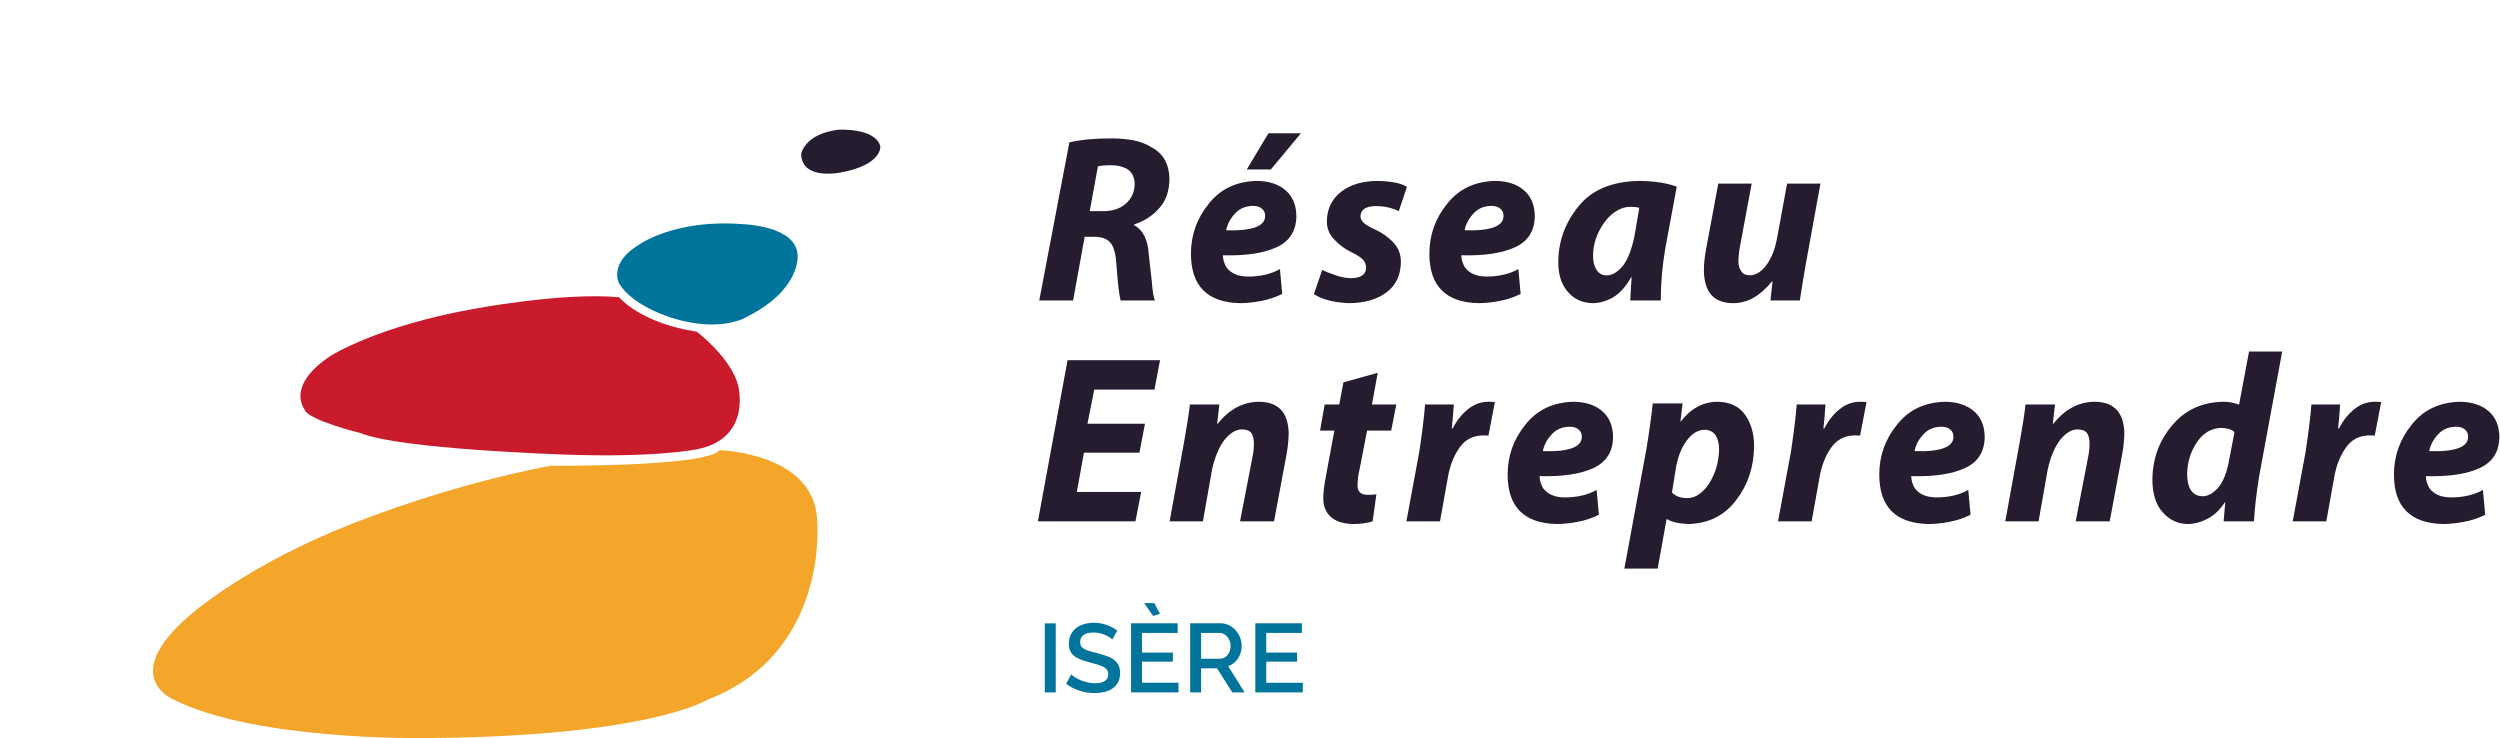 <?xml version="1.0" encoding="UTF-8"?> <svg xmlns:dc="http://purl.org/dc/elements/1.1/" xmlns:cc="http://creativecommons.org/ns#" xmlns:rdf="http://www.w3.org/1999/02/22-rdf-syntax-ns#" xmlns:svg="http://www.w3.org/2000/svg" xmlns="http://www.w3.org/2000/svg" xml:space="preserve" id="svg2" version="1.1" viewBox="0 0 2053.33 606.23"><defs id="defs6"><clipPath id="clipPath20"><path id="path18" d="M 0,536 H 1722 V 0 H 0 Z"></path></clipPath></defs><g transform="matrix(1.333,0,0,-1.333,0,714.667)" id="g10"><path id="path12" style="fill:#00749a;fill-opacity:1;fill-rule:nonzero;stroke:none" d="m 643.761,152.047 h 6.72 v -42.54 h -6.72 z"></path><g id="g14"><g clip-path="url(#clipPath20)" id="g16"><g transform="translate(685.34,142.087)" id="g22"><path id="path24" style="fill:#00749a;fill-opacity:1;fill-rule:nonzero;stroke:none" d="M 0,0 C -0.4,0.439 -0.98,0.909 -1.74,1.41 -2.5,1.909 -3.39,2.379 -4.41,2.82 -5.43,3.26 -6.561,3.619 -7.8,3.9 c -1.241,0.28 -2.56,0.42 -3.96,0.42 -2.64,0 -4.641,-0.52 -6,-1.56 -1.361,-1.04 -2.04,-2.5 -2.04,-4.38 0,-1.041 0.219,-1.89 0.66,-2.55 0.44,-0.66 1.099,-1.23 1.98,-1.71 0.879,-0.48 1.98,-0.91 3.3,-1.29 1.32,-0.381 2.86,-0.79 4.62,-1.23 2.079,-0.561 3.99,-1.14 5.73,-1.74 1.74,-0.6 3.219,-1.35 4.44,-2.25 1.219,-0.9 2.169,-2.01 2.85,-3.33 0.679,-1.32 1.02,-2.961 1.02,-4.92 0,-2.241 -0.42,-4.14 -1.26,-5.7 -0.84,-1.56 -1.971,-2.83 -3.39,-3.81 -1.421,-0.981 -3.07,-1.701 -4.95,-2.161 -1.881,-0.459 -3.88,-0.689 -6,-0.689 -3.24,0 -6.381,0.489 -9.42,1.47 -3.04,0.979 -5.78,2.409 -8.22,4.29 l 3.12,5.76 c 0.519,-0.52 1.26,-1.101 2.22,-1.74 0.96,-0.64 2.09,-1.23 3.39,-1.77 1.299,-0.54 2.73,-1 4.29,-1.38 1.56,-0.381 3.18,-0.57 4.86,-0.57 2.56,0 4.55,0.469 5.97,1.41 1.419,0.939 2.13,2.31 2.13,4.11 0,1.08 -0.261,1.98 -0.78,2.7 -0.52,0.72 -1.281,1.35 -2.28,1.89 -1.001,0.54 -2.22,1.019 -3.66,1.44 -1.44,0.42 -3.081,0.869 -4.92,1.35 -2.121,0.56 -3.97,1.149 -5.55,1.769 -1.58,0.621 -2.891,1.371 -3.93,2.25 -1.041,0.88 -1.83,1.911 -2.37,3.091 -0.54,1.179 -0.81,2.61 -0.81,4.29 0,2.079 0.39,3.93 1.17,5.55 0.78,1.62 1.86,2.98 3.24,4.08 1.38,1.1 3.009,1.929 4.89,2.489 1.879,0.561 3.9,0.841 6.06,0.841 2.96,0 5.65,-0.461 8.07,-1.381 C -0.91,8.02 1.22,6.879 3.06,5.52 Z"></path></g><g transform="translate(704.96,164.526)" id="g26"><path id="path28" style="fill:#00749a;fill-opacity:1;fill-rule:nonzero;stroke:none" d="M 0,0 H 6.3 L 9.72,-6.6 5.52,-7.92 Z M 21.18,-49.079 V -55.02 H -8.04 v 42.6 h 28.68 v -5.939 H -1.32 v -12.12 H 17.7 V -36.06 H -1.32 v -13.019 z"></path></g><g transform="translate(740.06,130.267)" id="g30"><path id="path32" style="fill:#00749a;fill-opacity:1;fill-rule:nonzero;stroke:none" d="m 0,0 h 11.76 c 0.96,0 1.83,0.21 2.61,0.63 0.78,0.42 1.449,1 2.01,1.74 0.559,0.74 0.999,1.59 1.32,2.55 0.32,0.96 0.48,1.98 0.48,3.06 0,1.081 -0.19,2.1 -0.57,3.06 -0.381,0.96 -0.881,1.8 -1.5,2.521 -0.621,0.719 -1.34,1.29 -2.16,1.71 C 13.13,15.69 12.279,15.9 11.4,15.9 H 0 Z m -6.72,-20.76 v 42.6 h 18.54 c 1.92,0 3.69,-0.401 5.31,-1.199 1.62,-0.801 3.009,-1.851 4.17,-3.151 1.159,-1.301 2.07,-2.78 2.73,-4.44 0.66,-1.66 0.99,-3.351 0.99,-5.07 0,-1.44 -0.201,-2.82 -0.6,-4.14 C 24.02,2.521 23.46,1.3 22.74,0.181 22.02,-0.94 21.14,-1.91 20.1,-2.729 19.06,-3.55 17.919,-4.16 16.68,-4.56 l 10.14,-16.2 H 19.2 L 9.84,-5.939 H 0 V -20.76 Z"></path></g><g transform="translate(802.699,115.447)" id="g34"><path id="path36" style="fill:#00749a;fill-opacity:1;fill-rule:nonzero;stroke:none" d="M 0,0 V -5.94 H -29.22 V 36.659 H -0.54 V 30.72 H -22.5 V 18.6 H -3.48 V 13.02 H -22.5 V 0 Z"></path></g><g transform="translate(493.648,441.229)" id="g38"><path id="path40" style="fill:#251c30;fill-opacity:1;fill-rule:nonzero;stroke:none" d="m 0,0 c 0,0 1.795,12.265 22.735,14.957 0,0 22.735,1.496 26.026,-10.171 0,0 1.495,-11.368 -24.381,-16.154 0,0 -24.081,-5.085 -24.38,11.368"></path></g><g transform="translate(393.734,385.387)" id="g42"><path id="path44" style="fill:#00749a;fill-opacity:1;fill-rule:nonzero;stroke:none" d="m 0,0 c 0,0 22.338,16.153 64.615,12.564 0,0 32.509,-0.996 33.107,-19.146 0,0 2.188,-20.939 -30.915,-37.691 0,0 -15.555,-10.368 -46.068,-0.996 0,0 -24.726,7.179 -33.102,21.538 0,0 -6.581,12.363 12.363,23.731"></path></g><g transform="translate(381.469,352.981)" id="g46"><path id="path48" style="fill:#c91b2c;fill-opacity:1;fill-rule:nonzero;stroke:none" d="m 0,0 c 0,0 12.863,-15.855 47.863,-21.239 0,0 20.94,-15.855 25.427,-32.907 0,0 8.975,-32.606 -25.128,-39.486 0,0 -25.128,-5.385 -82.265,-3.291 0,0 -101.11,3.291 -125.042,13.162 0,0 -32.906,8.077 -34.701,14.658 0,0 -11.966,14.659 16.453,33.206 0,0 28.419,17.948 86.154,28.418 0,0 55.94,10.77 91.239,7.479"></path></g><g transform="translate(339.29,249.179)" id="g50"><path id="path52" style="fill:#f4a62a;fill-opacity:1;fill-rule:nonzero;stroke:none" d="m 0,0 c 0,0 95.427,-0.897 104.103,9.572 0,0 58.631,-1.496 60.127,-43.376 0,0 7.704,-81.666 -67.644,-110.383 0,0 -35.859,-22.736 -174.064,-23.633 0,0 -104.103,-1.795 -154.658,23.633 0,0 -33.803,13.46 8.077,50.554 0,0 36.197,33.504 109.188,60.727 0,0 54.444,21.538 114.871,32.906"></path></g><g transform="translate(671.449,406.033)" id="g54"><path id="path56" style="fill:#251c30;fill-opacity:1;fill-rule:nonzero;stroke:none" d="m 0,0 h 8.436 c 5.72,0 10.346,1.567 13.881,4.703 3.488,3.087 5.278,7.09 5.371,12.01 -0.093,4.052 -1.465,7.017 -4.116,8.9 -2.744,1.783 -6.257,2.676 -10.535,2.676 -3.719,0 -6.391,-0.242 -8.018,-0.724 z m -12.549,42.395 c 7.064,1.624 15.639,2.435 25.725,2.435 4.646,0 9.199,-0.384 13.658,-1.151 4.367,-0.863 8.222,-2.374 11.568,-4.533 C 45.358,35.405 48.928,28.954 49.116,19.792 49.022,12.454 46.981,6.53 42.99,2.021 38.907,-2.727 33.662,-6.133 27.259,-8.195 v -0.432 c 5.524,-2.831 8.564,-8.874 9.122,-18.131 0.696,-5.804 1.323,-11.392 1.881,-16.763 0.37,-5.421 0.997,-9.258 1.879,-11.512 H 19.032 c -0.884,3.022 -1.789,10.84 -2.72,23.455 -0.417,5.995 -1.72,10.168 -3.902,12.519 -2.092,2.158 -5.184,3.237 -9.274,3.237 h -6.274 l -7.11,-39.211 h -20.864 z"></path></g><g transform="translate(801.572,454.022)" id="g58"><path id="path60" style="fill:#251c30;fill-opacity:1;fill-rule:nonzero;stroke:none" d="M 0,0 -18.531,-22.291 H -33.37 L -19.995,0 Z m -22.074,-50.842 c 0,1.889 -0.674,3.367 -2.021,4.432 -1.254,1.114 -3.112,1.672 -5.573,1.672 -4.646,-0.096 -8.362,-1.744 -11.147,-4.942 -2.833,-3.15 -4.576,-6.517 -5.227,-10.102 15.978,-0.48 23.968,2.45 23.968,8.794 z m 10.541,-48.132 c -4.088,-2.044 -8.407,-3.494 -12.96,-4.349 -4.693,-0.902 -9.034,-1.354 -13.029,-1.354 -20.16,0.431 -30.239,10.6 -30.239,30.506 0,11.511 3.67,21.775 11.011,30.793 7.155,9.065 17.052,13.742 29.689,14.03 7.341,-0.096 13.196,-2.014 17.564,-5.756 4.368,-3.741 6.598,-9.042 6.691,-15.9 -0.093,-9.065 -4.091,-15.445 -11.994,-19.138 -7.996,-3.741 -19.083,-5.421 -33.261,-5.037 0,-2.475 0.72,-4.949 2.16,-7.424 2.836,-3.785 7.297,-5.677 13.384,-5.677 7.527,0 14.057,1.528 19.588,4.585 z"></path></g><g transform="translate(814.677,369.79)" id="g62"><path id="path64" style="fill:#251c30;fill-opacity:1;fill-rule:nonzero;stroke:none" d="m 0,0 c 2.138,-1.059 4.903,-2.143 8.296,-3.249 3.253,-1.203 6.6,-1.805 10.039,-1.805 5.809,0.24 8.714,2.425 8.714,6.556 0,1.729 -0.628,3.338 -1.882,4.826 -1.347,1.393 -3.625,2.883 -6.832,4.467 -4.298,2.065 -7.914,4.707 -10.845,7.925 -3.077,3.073 -4.615,6.82 -4.615,11.238 0.094,7.684 3.047,13.784 8.862,18.298 5.577,4.323 13.02,6.533 22.334,6.629 8.508,-0.191 14.556,-1.409 18.15,-3.656 L 47.197,36.246 c -1.437,0.77 -3.351,1.468 -5.742,2.094 -2.537,0.674 -5.408,1.011 -8.614,1.011 -6.078,-0.097 -9.164,-2.209 -9.259,-6.339 0,-2.883 3.042,-5.596 9.124,-8.142 4.096,-1.872 7.728,-4.418 10.894,-7.637 1.535,-1.584 2.724,-3.361 3.563,-5.33 0.883,-2.067 1.327,-4.371 1.327,-6.916 -0.093,-8.262 -3.095,-14.553 -9.004,-18.875 -5.91,-4.371 -13.634,-6.556 -23.172,-6.556 -9.342,0.429 -16.482,2.29 -21.422,5.584 z"></path></g><g transform="translate(926.403,403.18)" id="g66"><path id="path68" style="fill:#251c30;fill-opacity:1;fill-rule:nonzero;stroke:none" d="M 0,0 C 0,1.889 -0.674,3.367 -2.021,4.433 -3.274,5.546 -5.133,6.104 -7.594,6.104 -12.238,6.008 -15.955,4.36 -18.741,1.163 -21.574,-1.988 -23.316,-5.355 -23.966,-8.939 -7.989,-9.419 0,-6.489 0,-0.146 Z m 10.542,-48.131 c -4.088,-2.045 -8.408,-3.494 -12.96,-4.349 -4.692,-0.903 -9.035,-1.355 -13.029,-1.355 -20.16,0.432 -30.24,10.6 -30.24,30.506 0,11.512 3.67,21.776 11.011,30.793 7.155,9.066 17.052,13.743 29.691,14.03 C 2.354,21.398 8.21,19.48 12.577,15.739 16.945,11.997 19.176,6.697 19.269,-0.162 19.176,-9.227 15.178,-15.607 7.274,-19.3 c -7.996,-3.741 -19.083,-5.421 -33.26,-5.036 0,-2.476 0.718,-4.95 2.161,-7.424 2.834,-3.786 7.295,-5.678 13.383,-5.678 7.527,0 14.056,1.528 19.587,4.585 z"></path></g><g transform="translate(1010.062,408.132)" id="g70"><path id="path72" style="fill:#251c30;fill-opacity:1;fill-rule:nonzero;stroke:none" d="m 0,0 c -1.537,0.384 -3.353,0.577 -5.447,0.577 -3.26,0 -6.263,-0.938 -9.009,-2.812 -2.841,-1.779 -5.309,-4.205 -7.402,-7.282 -4.425,-6.296 -6.636,-13.025 -6.636,-20.185 0,-3.557 0.723,-6.417 2.165,-8.58 1.443,-2.26 3.54,-3.388 6.288,-3.388 3.353,0 6.659,1.97 9.92,5.912 3.119,3.941 5.541,10.284 7.265,19.032 z m -5.576,-57.132 c 0.186,4.22 0.469,8.993 0.847,14.318 h -0.289 c -3.307,-5.805 -7.01,-9.929 -11.108,-12.375 -4.238,-2.398 -8.455,-3.598 -12.646,-3.598 -6.375,0.144 -11.47,2.47 -15.287,6.979 -3.908,4.508 -5.862,10.552 -5.862,18.131 0,12.758 4.091,24.198 12.273,34.319 8.087,10.312 20.663,15.612 37.723,15.9 9.064,-0.096 16.735,-1.271 23.011,-3.525 L 16.08,-24.684 C 14.184,-35.62 13.235,-46.437 13.235,-57.132 Z"></path></g><g transform="translate(1121.678,423.019)" id="g74"><path id="path76" style="fill:#251c30;fill-opacity:1;fill-rule:nonzero;stroke:none" d="m 0,0 -8.854,-48.564 c -1.629,-9.162 -2.909,-16.98 -3.838,-23.456 h -18.101 l 1.255,11.656 -0.278,0.144 c -7.351,-9.065 -15.353,-13.55 -24.004,-13.454 -11.818,0 -17.819,6.738 -18.004,20.217 0,3.837 0.464,8.249 1.394,13.239 L -62.962,0 h 20.586 l -7.188,-38.618 c -0.652,-3.458 -0.977,-6.653 -0.977,-9.583 0,-2.257 0.581,-4.177 1.743,-5.763 0.929,-1.682 2.673,-2.521 5.23,-2.521 3.719,0 7.112,2.065 10.18,6.196 3.114,4.034 5.345,9.653 6.695,16.86 L -20.559,0 Z"></path></g><g transform="translate(702.061,257.231)" id="g78"><path id="path80" style="fill:#251c30;fill-opacity:1;fill-rule:nonzero;stroke:none" d="m 0,0 h -34.17 l -4.393,-24.188 H 1.08 l -3.526,-18.125 h -60.106 l 18.27,99.289 H 12.691 L 9.274,38.852 H -27.844 L -32.017,17.829 H 3.416 Z"></path></g><g transform="translate(720.67,214.919)" id="g82"><path id="path84" style="fill:#251c30;fill-opacity:1;fill-rule:nonzero;stroke:none" d="m 0,0 8.854,48.637 c 1.655,9.113 2.873,16.908 3.654,23.383 h 18.136 l -1.36,-11.872 h 0.367 C 36.844,69.166 45.408,73.675 55.344,73.675 67.17,73.482 73.176,66.912 73.362,53.961 73.268,50.123 72.865,46.095 72.155,41.874 L 64.344,0 H 43.395 l 7.71,39.986 c 0.545,2.545 0.816,5.212 0.816,7.997 0,2.738 -0.514,4.851 -1.542,6.341 -1.076,1.537 -3.034,2.306 -5.873,2.306 -3.573,0 -7.073,-2.066 -10.5,-6.196 C 30.58,46.109 27.961,39.963 26.15,31.99 L 20.518,0 Z"></path></g><g transform="translate(848.892,306.437)" id="g86"><path id="path88" style="fill:#251c30;fill-opacity:1;fill-rule:nonzero;stroke:none" d="M 0,0 -3.559,-19.498 H 11.439 L 8.302,-35.607 H -6.547 l -4.741,-24.371 c -0.752,-3.221 -1.127,-6.273 -1.127,-9.157 -0.192,-3.941 1.809,-5.961 6.002,-6.056 1.906,0 3.768,0.095 5.582,0.288 l -2.303,-16.615 c -3.256,-1.102 -7.304,-1.654 -12.14,-1.654 -6.093,0.144 -10.676,1.634 -13.746,4.467 -3.023,2.834 -4.535,6.58 -4.535,11.239 0,3.603 0.512,8.021 1.535,13.256 l 5.302,28.603 h -8.819 l 2.853,16.109 h 8.974 l 2.574,13.599 z"></path></g><g transform="translate(866.558,214.919)" id="g90"><path id="path92" style="fill:#251c30;fill-opacity:1;fill-rule:nonzero;stroke:none" d="m 0,0 7.948,42.881 c 1.813,12.087 2.998,21.8 3.556,29.139 h 17.711 c -0.28,-4.797 -0.699,-9.737 -1.257,-14.821 h 0.558 c 2.464,4.892 5.602,8.849 9.413,11.871 3.718,3.069 7.971,4.605 12.759,4.605 1.394,-0.097 2.672,-0.144 3.835,-0.144 L 50.549,52.817 C 49.665,52.913 48.597,52.96 47.342,52.96 40.974,52.864 36.094,50.319 32.7,45.323 29.167,40.374 26.773,34.227 25.519,26.878 L 20.708,0 Z"></path></g><g transform="translate(974.617,267.099)" id="g94"><path id="path96" style="fill:#251c30;fill-opacity:1;fill-rule:nonzero;stroke:none" d="M 0,0 C 0,1.889 -0.673,3.367 -2.02,4.433 -3.274,5.547 -5.133,6.104 -7.594,6.104 -12.238,6.008 -15.955,4.36 -18.741,1.163 -21.574,-1.988 -23.316,-5.355 -23.966,-8.939 -7.989,-9.419 0,-6.489 0,-0.146 Z m 10.542,-48.131 c -4.088,-2.044 -8.408,-3.494 -12.96,-4.349 -4.692,-0.902 -9.035,-1.354 -13.029,-1.354 -20.16,0.431 -30.24,10.599 -30.24,30.505 0,11.512 3.671,21.776 11.011,30.794 7.156,9.065 17.052,13.742 29.691,14.03 7.34,-0.097 13.196,-2.015 17.562,-5.756 4.368,-3.741 6.599,-9.042 6.692,-15.901 -0.093,-9.065 -4.091,-15.445 -11.994,-19.137 -7.996,-3.742 -19.083,-5.421 -33.261,-5.037 0,-2.476 0.718,-4.95 2.161,-7.424 2.834,-3.785 7.295,-5.677 13.383,-5.677 7.527,0 14.056,1.527 19.588,4.585 z"></path></g><g transform="translate(1030.195,232.624)" id="g98"><path id="path100" style="fill:#251c30;fill-opacity:1;fill-rule:nonzero;stroke:none" d="m 0,0 c 2.191,-2.263 5.339,-3.394 9.442,-3.394 2.844,0 5.455,0.939 7.835,2.816 2.423,1.878 4.475,4.237 6.155,7.078 3.636,6.113 5.502,12.902 5.594,20.365 0,3.081 -0.652,5.801 -1.96,8.161 -1.445,2.358 -3.8,3.586 -7.065,3.683 C 16.082,38.612 12.56,36.543 9.435,32.498 6.168,28.453 3.859,22.844 2.508,15.672 Z m -29.345,-46.844 13.526,73.315 c 1.691,10.12 3.018,19.617 3.979,28.491 H 6.55 L 5.225,43.882 h 0.278 c 6.097,7.962 13.59,11.991 22.478,12.088 7.63,-0.097 13.308,-2.759 17.032,-7.987 3.722,-5.18 5.585,-11.655 5.585,-19.425 C 50.457,15.799 46.782,4.743 39.571,-4.61 32.313,-14.204 22.451,-19.119 9.984,-19.359 c -5.815,0.238 -10.094,1.212 -12.838,2.922 h -0.488 l -5.493,-30.407 z"></path></g><g transform="translate(1095.55,214.919)" id="g102"><path id="path104" style="fill:#251c30;fill-opacity:1;fill-rule:nonzero;stroke:none" d="m 0,0 7.948,42.881 c 1.813,12.087 2.998,21.8 3.556,29.139 H 29.215 C 28.936,67.223 28.517,62.283 27.958,57.199 h 0.559 c 2.463,4.892 5.601,8.849 9.413,11.871 3.717,3.069 7.97,4.605 12.758,4.605 1.395,-0.097 2.673,-0.144 3.835,-0.144 L 50.549,52.817 C 49.665,52.913 48.597,52.96 47.342,52.96 40.974,52.864 36.094,50.319 32.7,45.323 29.167,40.374 26.774,34.227 25.519,26.878 L 20.708,0 Z"></path></g><g transform="translate(1203.609,267.099)" id="g106"><path id="path108" style="fill:#251c30;fill-opacity:1;fill-rule:nonzero;stroke:none" d="M 0,0 C 0,1.889 -0.674,3.367 -2.021,4.433 -3.274,5.547 -5.133,6.104 -7.594,6.104 -12.238,6.008 -15.955,4.36 -18.741,1.163 -21.574,-1.988 -23.316,-5.355 -23.966,-8.939 -7.989,-9.419 0,-6.489 0,-0.146 Z m 10.542,-48.131 c -4.088,-2.044 -8.408,-3.494 -12.96,-4.349 -4.692,-0.902 -9.035,-1.354 -13.029,-1.354 -20.16,0.431 -30.24,10.599 -30.24,30.505 0,11.512 3.67,21.776 11.012,30.794 7.154,9.065 17.051,13.742 29.69,14.03 7.339,-0.097 13.195,-2.015 17.562,-5.756 4.368,-3.741 6.599,-9.042 6.692,-15.901 -0.093,-9.065 -4.091,-15.445 -11.995,-19.137 -7.996,-3.742 -19.083,-5.421 -33.26,-5.037 0,-2.476 0.719,-4.95 2.161,-7.424 2.834,-3.785 7.295,-5.677 13.383,-5.677 7.527,0 14.056,1.527 19.588,4.585 z"></path></g><g transform="translate(1235.56,214.919)" id="g110"><path id="path112" style="fill:#251c30;fill-opacity:1;fill-rule:nonzero;stroke:none" d="m 0,0 8.854,48.637 c 1.655,9.113 2.873,16.908 3.654,23.383 H 30.643 L 29.284,60.148 H 29.65 C 36.844,69.166 45.408,73.675 55.344,73.675 67.17,73.482 73.176,66.912 73.361,53.961 73.267,50.123 72.865,46.095 72.154,41.874 L 64.344,0 H 43.395 l 7.71,39.986 c 0.544,2.545 0.816,5.212 0.816,7.997 0,2.738 -0.515,4.851 -1.542,6.341 -1.076,1.537 -3.034,2.306 -5.872,2.306 -3.574,0 -7.074,-2.066 -10.5,-6.196 C 30.58,46.109 27.96,39.963 26.15,31.99 L 20.518,0 Z"></path></g><g transform="translate(1376.793,269.96)" id="g114"><path id="path116" style="fill:#251c30;fill-opacity:1;fill-rule:nonzero;stroke:none" d="m 0,0 c -1.813,1.586 -4.536,2.428 -8.164,2.524 -6.188,-0.193 -11.19,-3.149 -15.004,-8.867 -3.908,-5.817 -5.909,-12.378 -6.002,-19.682 0.093,-8.94 3.303,-13.458 9.632,-13.554 3.117,0 6.213,1.683 9.284,5.047 2.93,3.316 5.117,8.386 6.561,15.212 z M 29.381,49.571 15.229,-27.053 c -1.61,-9.737 -2.69,-19.066 -3.241,-27.988 H -6.691 l 0.976,11.656 h -0.278 c -3.026,-4.604 -6.54,-7.939 -10.542,-10.001 -4.096,-2.206 -8.26,-3.309 -12.495,-3.309 -6.003,0.143 -11.051,2.518 -15.146,7.123 -4.187,4.604 -6.328,11.27 -6.421,20.001 0.093,12.998 4.137,24.198 12.133,33.599 7.903,9.545 18.527,14.413 31.868,14.606 3.16,0 6.298,-0.597 9.414,-1.79 l 6.137,32.727 z"></path></g><g transform="translate(1412.672,214.919)" id="g118"><path id="path120" style="fill:#251c30;fill-opacity:1;fill-rule:nonzero;stroke:none" d="m 0,0 7.947,42.881 c 1.813,12.087 2.998,21.8 3.557,29.139 h 17.71 C 28.936,67.223 28.516,62.283 27.957,57.199 h 0.559 c 2.463,4.892 5.601,8.849 9.413,11.871 3.718,3.069 7.97,4.605 12.759,4.605 1.394,-0.097 2.672,-0.144 3.834,-0.144 L 50.548,52.817 C 49.664,52.913 48.596,52.96 47.341,52.96 40.973,52.864 36.093,50.319 32.699,45.323 29.166,40.374 26.773,34.227 25.518,26.878 L 20.707,0 Z"></path></g><g transform="translate(1520.731,267.099)" id="g122"><path id="path124" style="fill:#251c30;fill-opacity:1;fill-rule:nonzero;stroke:none" d="M 0,0 C 0,1.889 -0.674,3.367 -2.021,4.433 -3.274,5.547 -5.133,6.104 -7.594,6.104 -12.238,6.008 -15.955,4.36 -18.741,1.163 -21.574,-1.988 -23.316,-5.355 -23.966,-8.939 -7.989,-9.419 0,-6.489 0,-0.146 Z m 10.542,-48.131 c -4.088,-2.044 -8.408,-3.494 -12.96,-4.349 -4.692,-0.902 -9.035,-1.354 -13.029,-1.354 -20.16,0.431 -30.24,10.599 -30.24,30.505 0,11.512 3.67,21.776 11.012,30.794 7.154,9.065 17.051,13.742 29.69,14.03 7.339,-0.097 13.195,-2.015 17.562,-5.756 4.368,-3.741 6.599,-9.042 6.692,-15.901 -0.093,-9.065 -4.091,-15.445 -11.995,-19.137 -7.996,-3.742 -19.083,-5.421 -33.26,-5.037 0,-2.476 0.719,-4.95 2.161,-7.424 2.834,-3.785 7.295,-5.677 13.383,-5.677 7.527,0 14.056,1.527 19.588,4.585 z"></path></g></g></g></g></svg> 